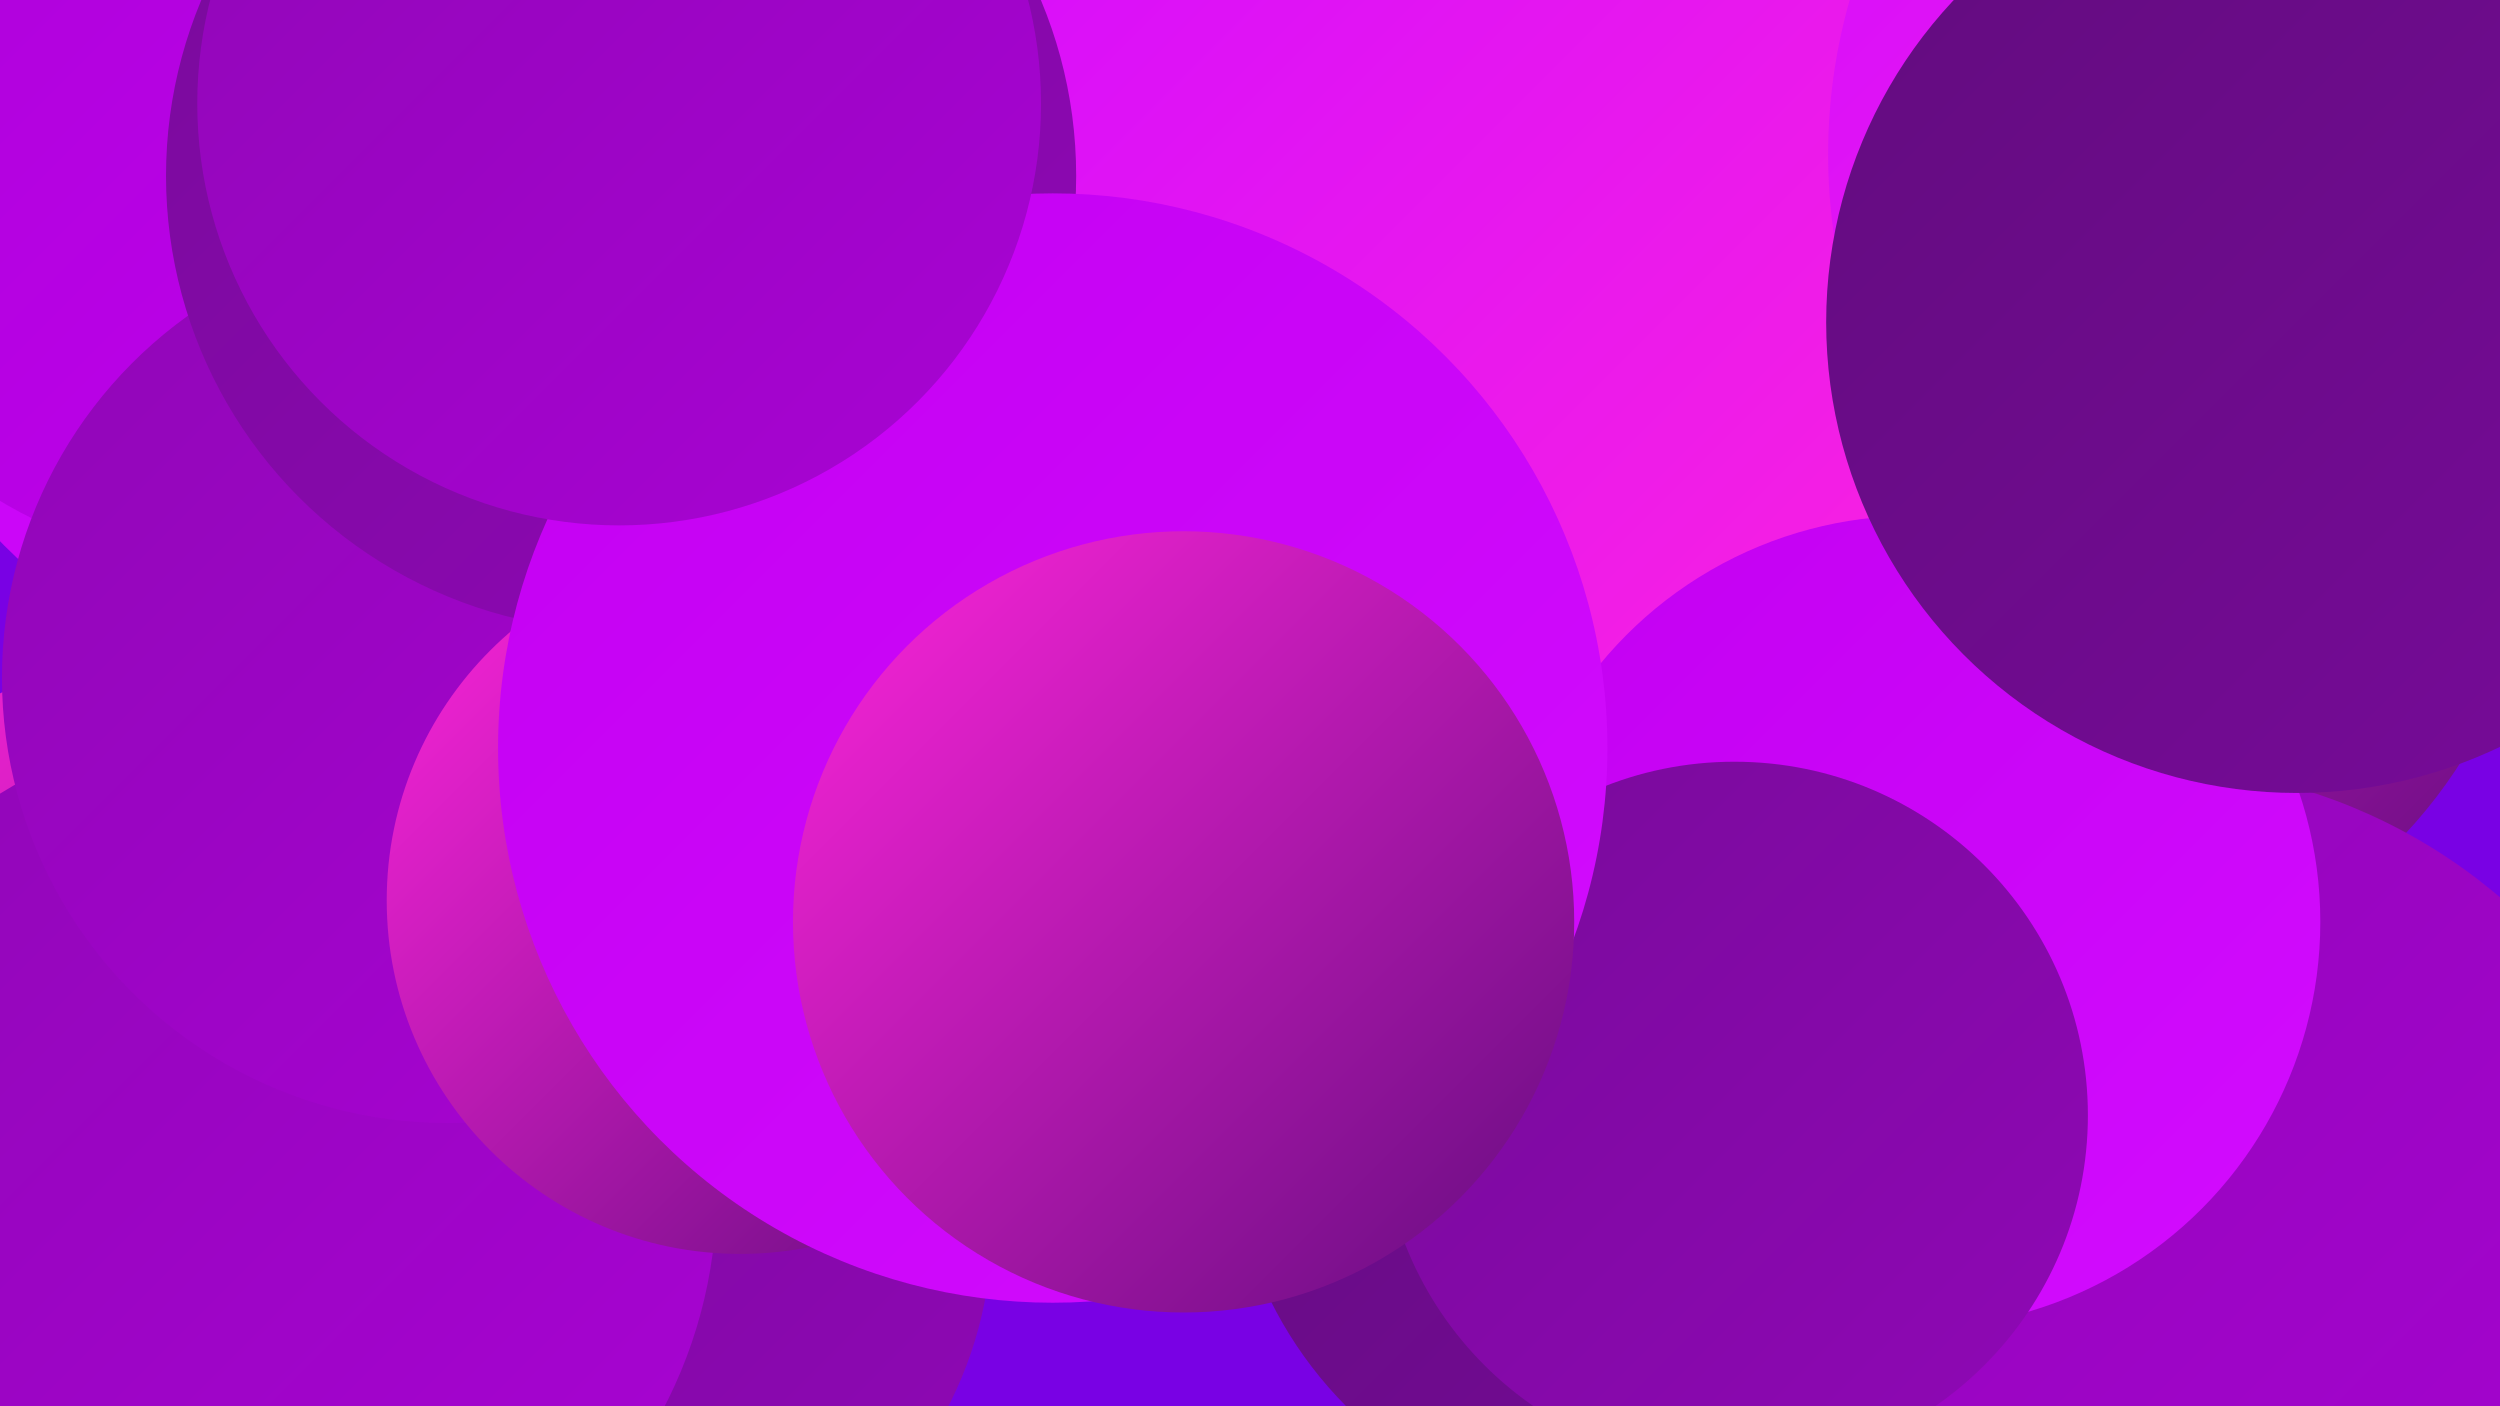 <?xml version="1.0" encoding="UTF-8"?><svg width="1280" height="720" xmlns="http://www.w3.org/2000/svg"><defs><linearGradient id="grad0" x1="0%" y1="0%" x2="100%" y2="100%"><stop offset="0%" style="stop-color:#620c7e;stop-opacity:1" /><stop offset="100%" style="stop-color:#780b9a;stop-opacity:1" /></linearGradient><linearGradient id="grad1" x1="0%" y1="0%" x2="100%" y2="100%"><stop offset="0%" style="stop-color:#780b9a;stop-opacity:1" /><stop offset="100%" style="stop-color:#9007b6;stop-opacity:1" /></linearGradient><linearGradient id="grad2" x1="0%" y1="0%" x2="100%" y2="100%"><stop offset="0%" style="stop-color:#9007b6;stop-opacity:1" /><stop offset="100%" style="stop-color:#a903d4;stop-opacity:1" /></linearGradient><linearGradient id="grad3" x1="0%" y1="0%" x2="100%" y2="100%"><stop offset="0%" style="stop-color:#a903d4;stop-opacity:1" /><stop offset="100%" style="stop-color:#c300f1;stop-opacity:1" /></linearGradient><linearGradient id="grad4" x1="0%" y1="0%" x2="100%" y2="100%"><stop offset="0%" style="stop-color:#c300f1;stop-opacity:1" /><stop offset="100%" style="stop-color:#d30cff;stop-opacity:1" /></linearGradient><linearGradient id="grad5" x1="0%" y1="0%" x2="100%" y2="100%"><stop offset="0%" style="stop-color:#d30cff;stop-opacity:1" /><stop offset="100%" style="stop-color:#ff25db;stop-opacity:1" /></linearGradient><linearGradient id="grad6" x1="0%" y1="0%" x2="100%" y2="100%"><stop offset="0%" style="stop-color:#ff25db;stop-opacity:1" /><stop offset="100%" style="stop-color:#620c7e;stop-opacity:1" /></linearGradient></defs><rect width="1280" height="720" fill="#7901e4" /><circle cx="122" cy="588" r="263" fill="url(#grad6)" /><circle cx="304" cy="627" r="204" fill="url(#grad1)" /><circle cx="199" cy="83" r="278" fill="url(#grad4)" /><circle cx="569" cy="25" r="245" fill="url(#grad6)" /><circle cx="127" cy="610" r="240" fill="url(#grad2)" /><circle cx="836" cy="574" r="207" fill="url(#grad0)" /><circle cx="129" cy="40" r="252" fill="url(#grad3)" /><circle cx="1045" cy="253" r="255" fill="url(#grad6)" /><circle cx="746" cy="177" r="288" fill="url(#grad5)" /><circle cx="1097" cy="674" r="282" fill="url(#grad2)" /><circle cx="229" cy="347" r="228" fill="url(#grad2)" /><circle cx="980" cy="472" r="208" fill="url(#grad4)" /><circle cx="379" cy="461" r="181" fill="url(#grad6)" /><circle cx="1224" cy="79" r="288" fill="url(#grad5)" /><circle cx="318" cy="90" r="233" fill="url(#grad1)" /><circle cx="888" cy="571" r="181" fill="url(#grad1)" /><circle cx="539" cy="383" r="284" fill="url(#grad4)" /><circle cx="606" cy="472" r="200" fill="url(#grad6)" /><circle cx="317" cy="53" r="216" fill="url(#grad2)" /><circle cx="1176" cy="165" r="241" fill="url(#grad0)" /></svg>